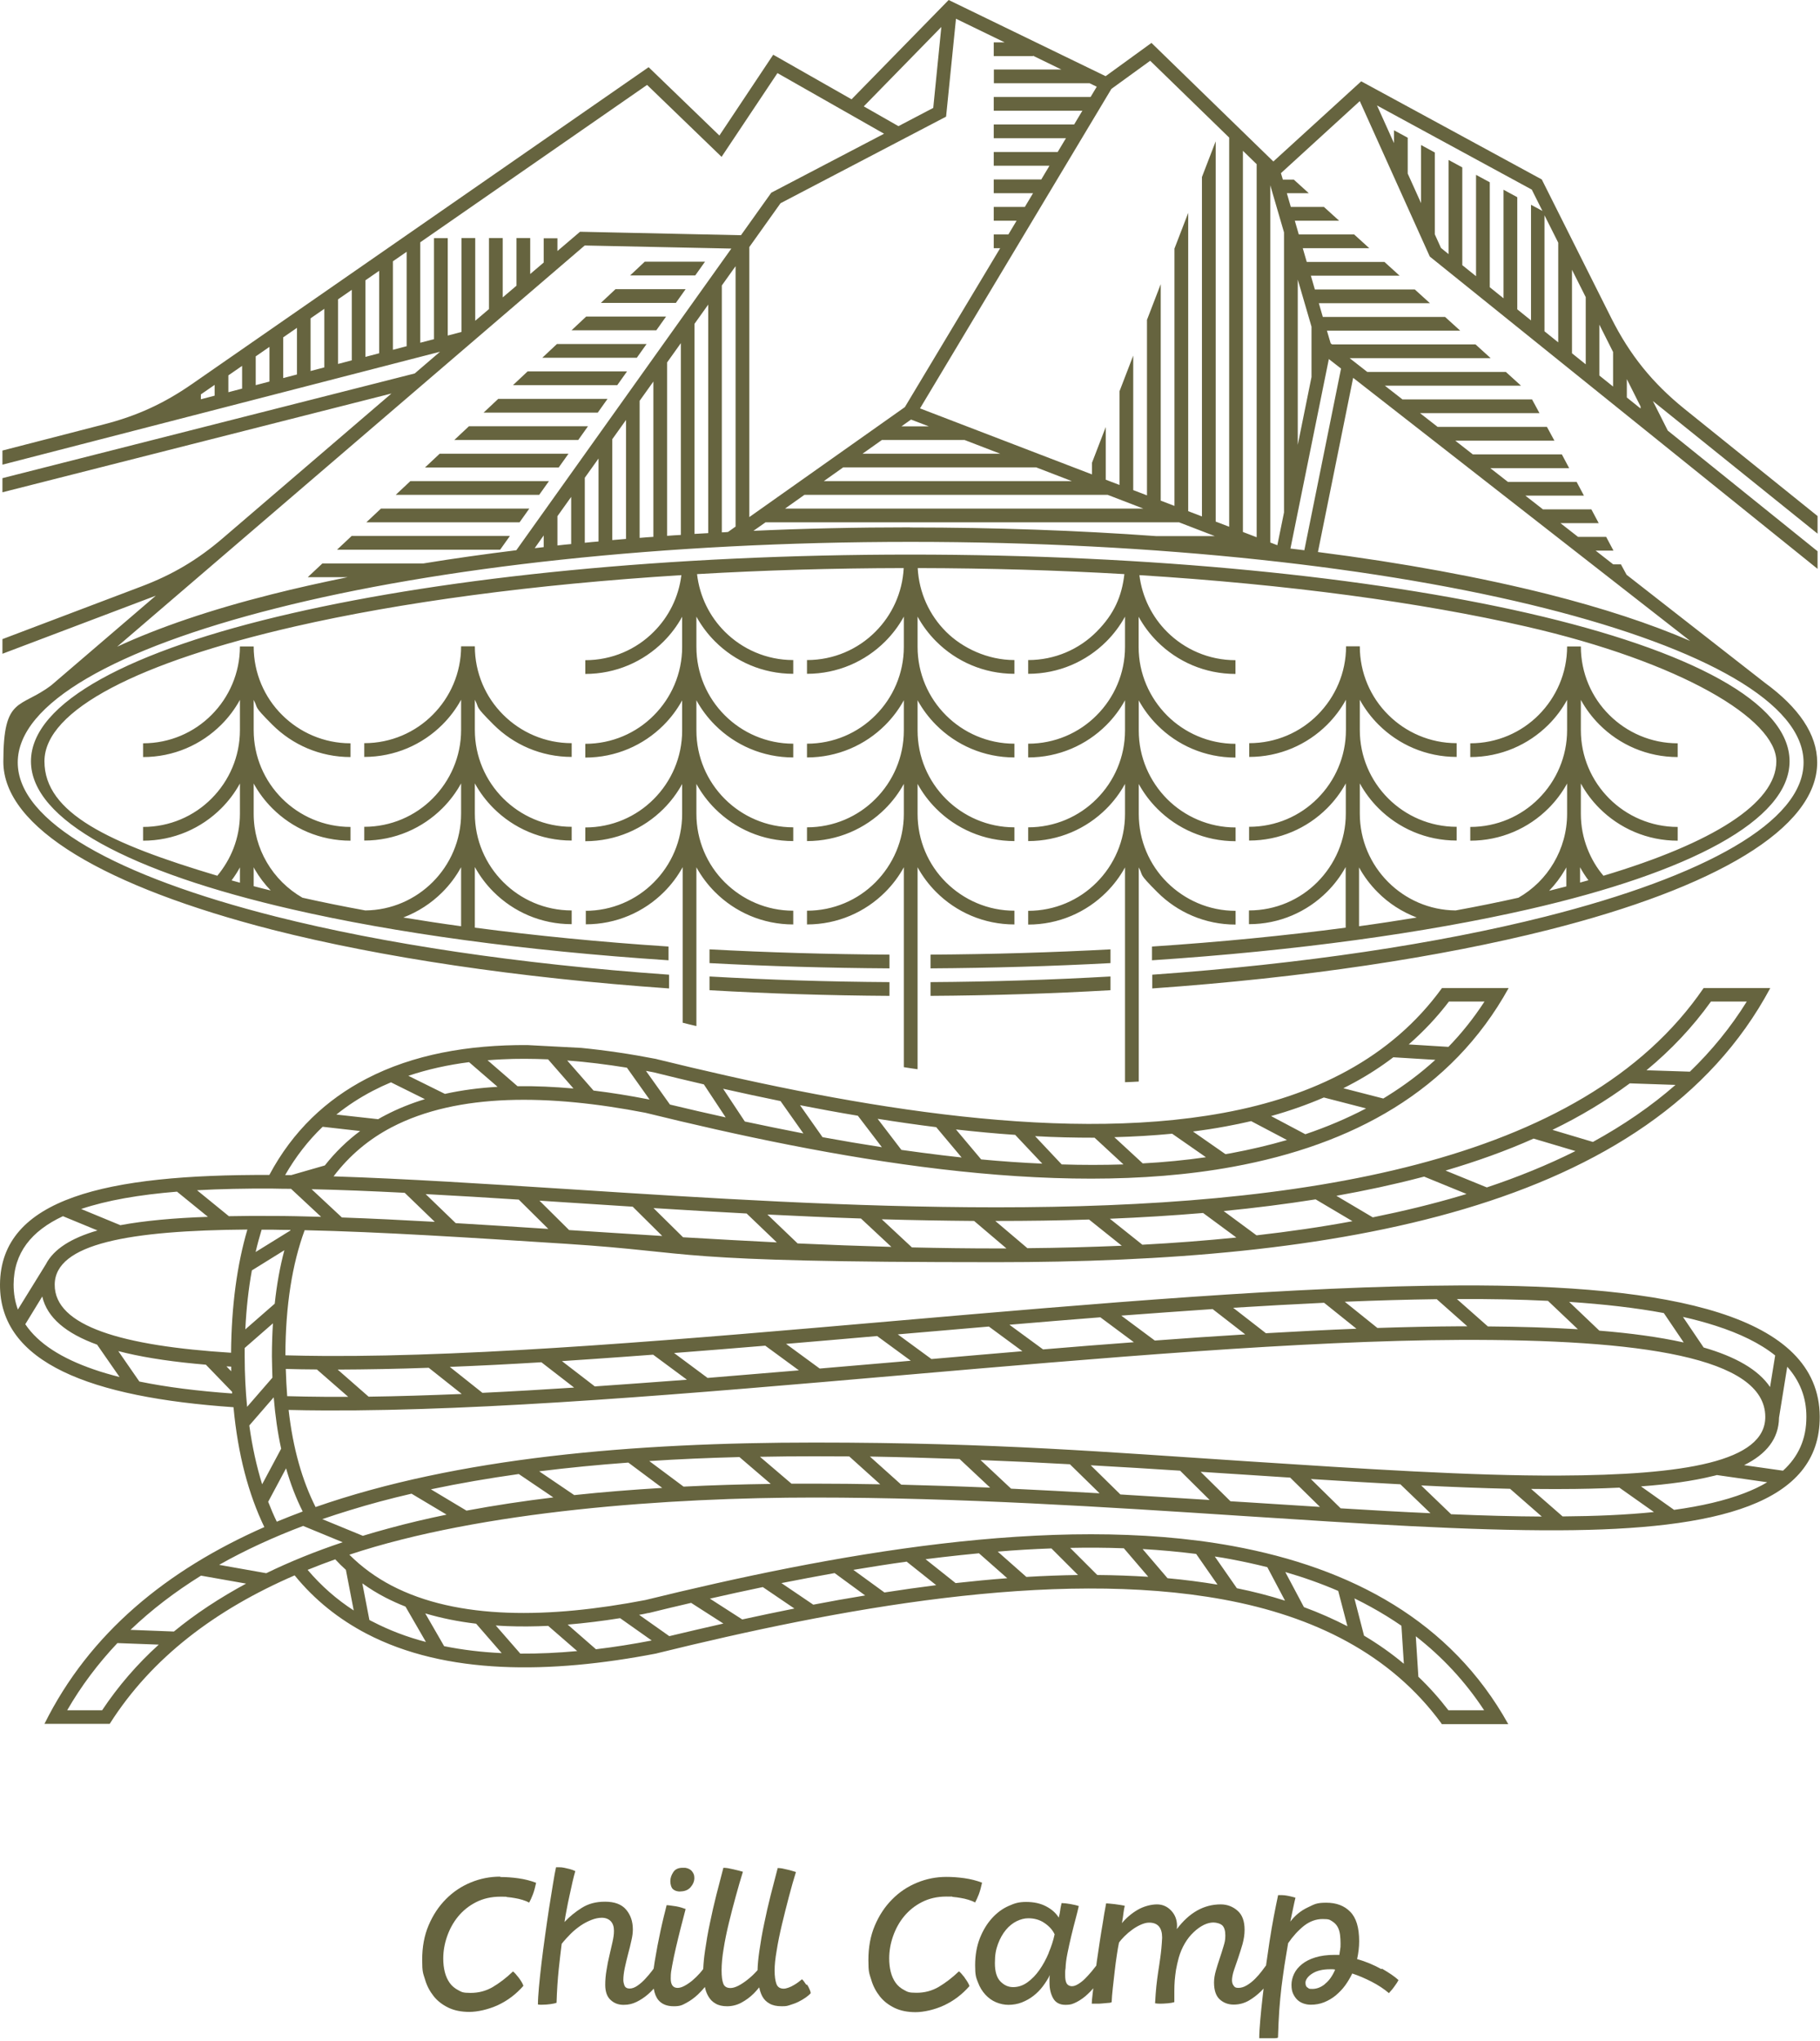 <?xml version="1.0" encoding="UTF-8"?>
<svg id="Warstwa_1" xmlns="http://www.w3.org/2000/svg" xmlns:xodm="http://www.corel.com/coreldraw/odm/2003" version="1.1" viewBox="0 0 1417 1589">
  <!-- Generator: Adobe Illustrator 29.0.0, SVG Export Plug-In . SVG Version: 2.1.0 Build 186)  -->
  <defs>
    <style>
      .st0 {
        fill: #66643f;
      }
    </style>
  </defs>
  <g id="Layer_x5F_1">
    <path class="st0" d="M708.5,410.6c66.4,0,130.6,2.3,191.5,6.7h45.8l-27.8-10.7h-322l-9.4,6.6c39.6-1.8,80.3-2.7,121.9-2.7ZM890.2,395.9l-27.8-10.7h-236.1l-15.1,10.7h279ZM834.5,374.5l-27.8-10.7h-150.2l-15.1,10.7h193.2ZM778.8,353.2l-27.8-10.7h-64.4l-15.1,10.7h107.3ZM723.2,331.9l-13.9-5.3-7.5,5.3h21.5ZM1007.2,139.7l11.8,10.7h-17.1l3.1,10.7h25.8l11.8,10.7h-34.5l3.1,10.7h43.1l11.8,10.7h-51.8l3.1,10.7h60.5l11.8,10.7h-69.1l3.1,10.7h77.8l11.8,10.7h-86.5l3.1,10.7h95.2l11.8,10.7h-103.8l2.9,9.8,1.1.9h111.7l11.8,10.7h-109.8l13.7,10.7h107.9l11.8,10.7h-106l13.7,10.7h100.9c1.9,3.6,3.8,7.1,5.8,10.7h-93l13.7,10.7h85.1c1.9,3.6,3.8,7.1,5.8,10.7h-77.2l13.7,10.7h69.3l5.7,10.7h-61.4l13.7,10.7h53.5l5.7,10.7h-45.6l13.7,10.7h37.7l5.7,10.7h-29.8l13.7,10.7h21.9l5.7,10.7h-13.9l13.7,10.7h6l4.4,8.1,107.7,84.1h0c26.4,19.3,40.7,40.1,40.7,62,0,51.6-80,97.7-209.2,130.3-84.4,21.3-190.2,37.3-308.5,45.6v-10.7c117.4-8.3,222.3-24.1,306-45.2,124.3-31.4,201.1-73.9,201.1-120s-76.9-88.6-201.1-120c-126.4-31.9-301.1-51.7-494.1-51.7s-367.7,19.7-494.1,51.7c-124.3,31.4-201.1,73.9-201.1,120s76.9,88.6,201.1,120c83.7,21.1,188.6,36.9,306,45.2v10.7c-118.3-8.3-224.1-24.2-308.5-45.6C82.6,690.5,2.6,644.5,2.6,592.9s13.2-41,37.5-59.6l81.2-69.6L1.9,508.9v-11.4l108.2-41c24.3-9.2,43.7-20.7,63.4-37.6l131.3-112.6L1.9,383.2v-11l321-81.5,19.7-16.9c-113.8,29.4-227.1,58.6-340.7,87.9v-11l79.1-20.4c25.7-6.6,46.6-16.2,68.4-31.3L505,52.3l55.1,53.2,41.9-62.9,61,34.7L738.6,0l122.2,59.3,35.7-25.9c31.6,30.8,63.3,61.6,94.9,92.3l68.4-62.4c46.9,25.5,93.8,50.9,140.6,76.4l54.2,108.1c14.4,28.6,32,50.4,56.9,70.5l103.6,83.4v13.7l-128.2-103.2,11.6,23,116.6,93.9v13.7l-301.9-243.1-54.5-121-61.4,56.1,1.5,5h8.4,0ZM804.2,43.7h-30.5v-10.7h8.5l-37.9-18.4-7.7,76.2-128.9,67.4-24.3,34.1v210.2l121.1-85.6,74.2-123.7h-5v-10.7h11.4l6.4-10.7h-17.8v-10.7h24.2l6.4-10.7h-30.6v-10.7h37l6.4-10.7h-43.4v-10.7h49.8l6.4-10.7h-56.2v-10.7h62.6l6.4-10.7h-69v-10.7h75.4l4.8-8-5.6-2.7h-74.5v-10.7h52.5l-22-10.7h0ZM541.4,214.4h-50.8l11.4-10.7h46.9l-7.6,10.7h0ZM526.2,235.8h-58.4l11.4-10.7h54.6l-7.6,10.7ZM511,257.1h-66l11.4-10.7h62.2l-7.6,10.7h0ZM495.8,278.5h-73.6l11.4-10.7h69.8l-7.6,10.7ZM480.6,299.8h-81.2l11.4-10.7h77.4l-7.6,10.7h0ZM465.4,321.2h-88.9l11.4-10.7h85.1l-7.6,10.7h0ZM450.2,342.5h-96.5l11.4-10.7h92.7l-7.6,10.7ZM435,363.9h-104.1l11.4-10.7h100.3l-7.6,10.7h0ZM419.8,385.2h-111.7l11.4-10.7h107.9l-7.6,10.7ZM404.6,406.6h-119.4l11.4-10.7h115.5l-7.6,10.7ZM389.4,427.9h-127l11.4-10.7h123.2l-7.6,10.7h0ZM270.7,449.3h-31.1l11.4-10.7h78.6c23.2-3.8,47.4-7.2,72.4-10.3l167.4-234.8-114.1-2.4-.3.2h0c-121.4,104.1-242.6,208.1-363.8,312.1,32.6-15.1,73.2-28.9,120.5-40.8,18.6-4.7,38.3-9.1,58.9-13.3ZM1106.4,158.7v-45.8l10.7,5.8v63.7l4.8,10.6,5.9,4.8v-73.3l10.7,5.8v76.1l10.7,8.6v-78.9l10.7,5.8v81.7l10.7,8.6v-84.5l10.7,5.8v87.3l10.7,8.6v-90l8.9,4.8-8.3-16.6-120.5-65.5,13.2,29.3v-10l10.7,5.8v27.9l10.7,23.7h0ZM1202.5,167.6v90.3l10.7,8.6v-77.6l-10.7-21.3h0ZM1223.9,210.1v64.9l10.7,8.6v-52.3l-10.7-21.3ZM1245.2,252.7v39.6l10.7,8.6v-26.9l-10.7-21.3ZM1266.6,295.2v14.2l10.7,8.6v-1.6l-10.7-21.3ZM1021.1,293.5v-39.2l-10.7-36.7v128.7l10.7-52.8h0ZM999.7,399v-218.1l-10.7-36.7v278.1l5.5,2.1,5.2-25.5h0ZM978.4,418.3V127.8l-10.7-10.4v296.7l10.7,4.1ZM957,410.1V107.1l-61.5-59.8-30.2,21.9-149,248.7,133.9,51.4v-9.1l10.7-27.8v41l10.7,4.1v-72.9l10.7-27.8v104.7l10.7,4.1v-136.6l10.7-27.8v168.5l10.7,4.1v-200.3l10.7-27.8v232.2l10.7,4.1V137.8l10.7-27.8v296l10.7,4.1h0ZM572.7,410v-202.8l-10.7,15v192.2c1.6,0,3.2-.2,4.8-.3l5.9-4.2h0ZM551.4,415v-177.9l-10.7,15v163.5c3.5-.2,7.1-.4,10.7-.6ZM530.1,416.3v-149.2l-10.7,15v135c3.5-.3,7.1-.5,10.7-.7ZM508.7,417.8v-120.8l-10.7,15v106.7c3.6-.3,7.1-.6,10.7-.8h0ZM487.4,419.5v-92.6l-10.7,15v78.5c3.5-.3,7.1-.6,10.7-.9ZM466,421.4v-64.5l-10.7,15v50.6c3.5-.4,7.1-.7,10.7-1h0ZM444.7,423.5v-36.7l-10.7,15v22.8c3.5-.4,7.1-.8,10.7-1.1h0ZM423.3,425.8v-9l-7,9.9c2.3-.3,4.7-.5,7-.8ZM423.3,204.4v-18.9h10.7v9.9l17.6-15,125.3,2.7,23.6-33.1,87.8-45.9-83-47.2-43.5,65.2-58-56-176.6,122.5v78.2l10.7-2.8v-78.6h10.7v75.8l10.7-2.8v-73.1h10.7v64.4l10.7-9.1v-55.3h10.7v46.2l10.7-9.1v-37.1h10.7v28l10.7-9.1h0ZM316.6,269.6v-73.6l-10.7,7.4v68.9l10.7-2.8ZM295.2,275.1v-64.3l-10.7,7.4v59.6l10.7-2.8ZM273.9,280.6v-55l-10.7,7.4v50.3l10.7-2.8ZM252.5,286.1v-45.7l-10.7,7.4v41l10.7-2.8ZM231.2,291.6v-36.4l-10.7,7.4v31.7l10.7-2.8ZM209.8,297.1v-27.1l-10.7,7.4v22.4l10.7-2.8h0ZM188.5,302.6v-17.8l-10.7,7.4v13.1l10.7-2.8ZM167.1,308.1v-8.5l-10.7,7.4v3.8l10.7-2.8h0ZM1053.5,294.2l-27.4,135.5c66.4,8.5,126.8,19.7,179,32.8,42.7,10.8,79.9,23,110.8,36.4l-262.4-204.8h0ZM1015.5,428.4l28.6-141.5-9.5-7.4-29.9,147.5c3.6.4,7.1.9,10.7,1.3h0ZM455.7,709c20.8,0,39.7-8.4,53.3-22.1,13.6-13.6,22.1-32.5,22.1-53.3v-23.3c-3.9,7.1-8.8,13.6-14.5,19.3-15.6,15.6-37.1,25.2-60.9,25.2v-10.7c20.8,0,39.7-8.4,53.3-22.1,13.6-13.6,22.1-32.5,22.1-53.3h0v-23.5c-3.9,7.1-8.8,13.6-14.5,19.3-15.6,15.6-37.1,25.2-60.9,25.2v-10.7c20.8,0,39.7-8.4,53.3-22.1,13.6-13.6,22.1-32.5,22.1-53.3h0v-23.5c-3.9,7.1-8.8,13.6-14.5,19.3-15.6,15.6-37.1,25.2-60.9,25.2v-10.7c20.8,0,39.7-8.4,53.3-22.1,11.6-11.6,19.4-26.9,21.5-44.1-115.6,7.2-218.9,21.2-301.1,40-120.4,27.6-194.8,64.7-194.8,104.9s50.1,63.9,134.6,89.1c5.2-6.3,9.5-13.4,12.5-21.1,3.3-8.4,5.1-17.6,5.1-27.2h0v-23.5c-3.9,7.1-8.8,13.6-14.5,19.3-15.6,15.6-37.1,25.2-60.9,25.2v-10.7c20.8,0,39.7-8.4,53.3-22.1,13.6-13.6,22.1-32.5,22.1-53.3h0v-23.5c-3.9,7.1-8.8,13.6-14.5,19.3-15.6,15.6-37.1,25.2-60.9,25.2v-10.7c20.8,0,39.7-8.4,53.3-22.1,13.6-13.6,22.1-32.5,22.1-53.3h10.7c0,20.8,8.4,39.7,22.1,53.3,13.6,13.6,32.5,22.1,53.3,22.1v10.7c-23.8,0-45.3-9.6-60.9-25.2s-10.6-12.2-14.5-19.3v23.5c0,20.8,8.4,39.6,22.1,53.3,13.6,13.6,32.5,22.1,53.3,22.1v10.7c-23.8,0-45.3-9.6-60.9-25.2-5.7-5.7-10.6-12.2-14.5-19.3v23.5c0,13.8,3.7,26.7,10.2,37.8,6.7,11.5,16.3,21,27.8,27.6,15.6,3.5,31.9,6.8,48.9,9.9,20.5-.2,39-8.6,52.5-22.1,13.6-13.6,22.1-32.5,22.1-53.3h0v-23.5c-3.9,7.1-8.8,13.6-14.5,19.3-15.6,15.6-37.1,25.2-60.9,25.2v-10.7c20.8,0,39.7-8.4,53.3-22.1s22.1-32.5,22.1-53.3h0v-23.5c-3.9,7.1-8.8,13.6-14.5,19.3-15.6,15.6-37.1,25.2-60.9,25.2v-10.7c20.8,0,39.7-8.4,53.3-22.1,13.6-13.6,22.1-32.5,22.1-53.3h10.7c0,20.8,8.4,39.7,22.1,53.3,13.6,13.6,32.5,22.1,53.3,22.1v10.7c-23.8,0-45.3-9.6-60.9-25.2s-10.6-12.2-14.5-19.3v23.5c0,20.8,8.4,39.6,22.1,53.3,13.6,13.6,32.5,22.1,53.3,22.1v10.7c-23.8,0-45.3-9.6-60.9-25.2-5.7-5.7-10.6-12.2-14.5-19.3v23.5c0,20.8,8.4,39.6,22.1,53.3s32.5,22.1,53.3,22.1v10.7c-23.8,0-45.3-9.6-60.9-25.2-5.7-5.7-10.6-12.2-14.5-19.3v47.2c47,6.2,97.5,11.2,150.8,14.7v10.7c-112.4-7.4-212.9-21.2-293.3-39.7-125.5-28.8-203.1-69.4-203.1-115.2s77.6-86.5,203.1-115.2c123.3-28.3,293.5-45.7,481.5-45.7s358.2,17.5,481.5,45.7c125.5,28.8,203.1,69.4,203.1,115.2s-77.6,86.5-203.1,115.2c-80.5,18.4-181,32.3-293.3,39.7v-10.7c53.3-3.5,103.8-8.5,150.8-14.7v-47.2c-3.9,7.1-8.8,13.6-14.5,19.3-15.6,15.6-37.1,25.2-60.8,25.2v-10.7c20.8,0,39.7-8.4,53.3-22.1s22.1-32.5,22.1-53.3h0v-23.5c-3.9,7.1-8.8,13.6-14.5,19.3-15.6,15.6-37.1,25.2-60.8,25.2v-10.7c20.8,0,39.7-8.4,53.3-22.1,13.6-13.6,22.1-32.5,22.1-53.3h0v-23.5c-3.9,7.1-8.8,13.6-14.5,19.3-15.6,15.6-37.1,25.2-60.8,25.2v-10.7c20.8,0,39.7-8.4,53.3-22.1s22.1-32.5,22.1-53.3h10.7c0,20.8,8.4,39.7,22.1,53.3,13.6,13.6,32.5,22.1,53.3,22.1v10.7c-23.8,0-45.3-9.6-60.9-25.2-5.7-5.7-10.6-12.2-14.5-19.3v23.5c0,20.8,8.4,39.6,22.1,53.3,13.6,13.6,32.5,22.1,53.3,22.1v10.7c-23.8,0-45.3-9.6-60.9-25.2-5.7-5.7-10.6-12.2-14.5-19.3v23.5c0,20.8,8.4,39.6,22.1,53.3,13.5,13.5,32,21.9,52.5,22.1,17-3.1,33.3-6.4,48.9-9.9,11.4-6.5,20.9-15.9,27.5-27.2,6.6-11.2,10.4-24.3,10.4-38.2h0v-23.5c-3.9,7.1-8.8,13.6-14.5,19.3-15.6,15.6-37.1,25.2-60.9,25.2v-10.7c20.8,0,39.7-8.4,53.3-22.1,13.6-13.6,22.1-32.5,22.1-53.3h0v-23.5c-3.9,7.1-8.8,13.6-14.5,19.3-15.6,15.6-37.1,25.2-60.9,25.2v-10.7c20.8,0,39.7-8.4,53.3-22.1s22.1-32.5,22.1-53.3h10.7c0,20.8,8.4,39.7,22.1,53.3,13.6,13.6,32.5,22.1,53.3,22.1v10.7c-23.8,0-45.3-9.6-60.9-25.2-5.7-5.7-10.6-12.2-14.5-19.3v23.5c0,20.8,8.4,39.6,22.1,53.3,13.6,13.6,32.5,22.1,53.3,22.1v10.7c-23.8,0-45.3-9.6-60.9-25.2-5.7-5.7-10.6-12.2-14.5-19.3v23.5c0,9.6,1.8,18.8,5.1,27.2,3,7.7,7.2,14.9,12.5,21.1,84.5-25.3,134.6-56.2,134.6-89.1s-74.4-77.3-194.8-104.9c-82.2-18.8-185.5-32.8-301.1-40,2.1,17.1,9.9,32.5,21.5,44.1,13.6,13.6,32.5,22.1,53.3,22.1v10.7c-23.8,0-45.3-9.6-60.9-25.2-5.7-5.7-10.6-12.2-14.5-19.3v23.5c0,20.8,8.5,39.6,22.1,53.3,13.6,13.6,32.5,22.1,53.3,22.1v10.7c-23.8,0-45.3-9.6-60.8-25.2-5.7-5.7-10.6-12.2-14.5-19.3v23.5c0,20.8,8.5,39.6,22.1,53.3,13.6,13.6,32.5,22.1,53.3,22.1v10.7c-23.8,0-45.3-9.6-60.9-25.2-5.7-5.7-10.6-12.2-14.5-19.3v23.3h0c0,20.8,8.4,39.7,22.1,53.3s32.5,22.1,53.3,22.1v10.7c-23.8,0-45.3-9.6-60.9-25.2s-10.6-12.2-14.5-19.3v166.7c-3.5.2-7.1.4-10.7.5v-167.2c-3.9,7.1-8.8,13.6-14.5,19.3-15.6,15.6-37.1,25.2-60.9,25.2v-10.7c20.8,0,39.7-8.4,53.3-22.1,13.6-13.6,22.1-32.5,22.1-53.3v-23.4c-3.9,7.1-8.8,13.6-14.5,19.3-15.6,15.6-37.1,25.2-60.9,25.2v-10.7c20.8,0,39.7-8.4,53.3-22.1,13.6-13.6,22.1-32.5,22.1-53.3h0v-23.5c-3.9,7.1-8.8,13.6-14.5,19.3-15.6,15.6-37.1,25.2-60.9,25.2v-10.7c20.8,0,39.7-8.4,53.3-22.1,13.6-13.6,22.1-32.5,22.1-53.3h0v-23.5c-3.9,7.1-8.8,13.6-14.5,19.3-15.6,15.6-37.1,25.2-60.9,25.2v-10.7c20.8,0,39.7-8.4,53.3-22.1s19.6-27.4,21.6-44.8c-51.5-3-105.4-4.6-160.9-4.7,1,19.3,9.2,36.7,22,49.5s32.5,22.1,53.3,22.1v10.7c-23.8,0-45.3-9.6-60.9-25.2-5.7-5.7-10.6-12.2-14.5-19.3v23.5c0,20.8,8.4,39.6,22.1,53.3,13.6,13.6,32.5,22.1,53.3,22.1v10.7c-23.8,0-45.3-9.6-60.9-25.2-5.7-5.7-10.6-12.2-14.5-19.3v23.5c0,20.8,8.4,39.6,22.1,53.3,13.6,13.6,32.5,22.1,53.3,22.1v10.7c-23.8,0-45.3-9.6-60.9-25.2-5.7-5.7-10.6-12.2-14.5-19.3v23.3c0,20.8,8.4,39.7,22.1,53.3s32.5,22.1,53.3,22.1v10.7c-23.8,0-45.3-9.6-60.9-25.2-5.7-5.7-10.6-12.2-14.5-19.3v157.2c-3.6-.5-7.1-1-10.7-1.6v-155.6c-3.9,7.1-8.8,13.6-14.5,19.3-15.6,15.6-37.1,25.2-60.9,25.2v-10.7c20.8,0,39.7-8.4,53.3-22.1s22.1-32.5,22.1-53.3v-23.3c-3.9,7.1-8.8,13.6-14.5,19.3-15.6,15.6-37.1,25.2-60.9,25.2v-10.7c20.8,0,39.7-8.4,53.3-22.1,13.6-13.6,22.1-32.5,22.1-53.3h0v-23.5c-3.9,7.1-8.8,13.6-14.5,19.3-15.6,15.6-37.1,25.2-60.9,25.2v-10.7c20.8,0,39.7-8.4,53.3-22.1,13.6-13.6,22.1-32.5,22.1-53.3h0v-23.5c-3.9,7.1-8.8,13.6-14.5,19.3-15.6,15.6-37.1,25.2-60.9,25.2v-10.7c20.8,0,39.7-8.4,53.3-22.1,12.8-12.8,21-30.2,22-49.5-55.5.1-109.3,1.7-160.9,4.7,2,17.4,9.8,33,21.6,44.8,13.6,13.6,32.5,22.1,53.3,22.1v10.7c-23.8,0-45.3-9.6-60.9-25.2-5.7-5.7-10.6-12.2-14.5-19.3v23.5c0,20.8,8.4,39.6,22.1,53.3,13.6,13.6,32.5,22.1,53.3,22.1v10.7c-23.8,0-45.3-9.6-60.9-25.2-5.7-5.7-10.6-12.2-14.5-19.3v23.5c0,20.8,8.4,39.6,22.1,53.3,13.6,13.6,32.5,22.1,53.3,22.1v10.7c-23.8,0-45.3-9.6-60.9-25.2-5.7-5.7-10.6-12.2-14.5-19.3v23.3c0,20.8,8.4,39.7,22.1,53.3s32.5,22.1,53.3,22.1v10.7c-23.8,0-45.3-9.6-60.9-25.2-5.7-5.7-10.6-12.2-14.5-19.3v123.6c-3.6-.8-7.1-1.7-10.7-2.6v-121.1c-3.9,7.1-8.8,13.6-14.5,19.3-15.6,15.6-37.1,25.2-60.9,25.2v-10.7h0ZM1219.5,675.2c-.4.7-.8,1.4-1.2,2.1-3.4,5.8-7.5,11.2-12.2,16.1,4.5-1.1,9-2.3,13.4-3.4v-14.8h0ZM1236.7,685.2c-2.4-3.2-4.6-6.6-6.5-10.1v11.9c2.2-.6,4.4-1.2,6.5-1.8ZM1103,714.2c-11.5-4.4-21.9-11.1-30.4-19.7-5.7-5.7-10.6-12.2-14.5-19.3v45.8c15.4-2.1,30.4-4.4,45-6.8ZM186.8,675.2c-1.9,3.5-4.1,6.9-6.5,10.1,2.2.6,4.3,1.2,6.5,1.8v-11.9ZM210.9,693.3c-4.8-5-9-10.5-12.5-16.5-.3-.6-.6-1.1-.9-1.7v14.7c4.4,1.2,8.9,2.3,13.4,3.4h0ZM358.9,675.2c-3.9,7.1-8.8,13.6-14.5,19.3-8.6,8.6-18.9,15.3-30.4,19.7,14.6,2.4,29.6,4.7,45,6.8v-45.8ZM672.5,82.8l27,15.4,27.1-14.2,6.3-63-60.4,61.8h0ZM864.6,749.7c-45.1,2.4-92,3.8-140.1,4.1v-10.7c48.1-.3,95-1.7,140.1-4.1v10.7ZM692.5,753.8c-48.1-.3-95-1.7-140.1-4.1v-10.7c45.1,2.4,92,3.8,140.1,4.1v10.7ZM864.6,770.8c-45.2,2.6-92.1,4.1-140.1,4.4v-10.7c48.1-.3,94.9-1.8,140.1-4.4v10.7ZM692.5,775.2c-48-.3-94.9-1.8-140.1-4.4v-10.7c45.2,2.6,92,4.1,140.1,4.4v10.7ZM1117.5,825l-32.7-2c-9.6,7.3-19.8,13.9-30.5,19.7-2.8,1.5-5.6,3-8.4,4.4l31.1,8c1-.6,1.9-1.2,2.9-1.8,13.4-8.3,26.1-17.8,37.7-28.4h0ZM1096.9,813l30.8,1.9c10.3-10.6,19.7-22.4,28.1-35.3h-27.7c-9.4,12.4-19.9,23.4-31.2,33.3h0ZM1304.5,844.5l-35.6-1.2c-18.4,13.6-38.5,25.7-60.2,36.2l31.5,9.4c23.5-12.9,45.1-27.6,64.3-44.4h0ZM1281.9,833.1l33.8,1.1c16.9-16.3,31.8-34.5,44.3-54.6h-27.9c-14.3,20-31.1,37.7-50.2,53.5h0ZM123.6,1280.2l-32.2-1.2c-14.9,15.8-28.1,33.2-39.1,52.3h27.2c12.6-18.9,27.3-35.9,44.1-51.1ZM101.6,1268.7l33.8,1.3c17-14,35.9-26.3,56.2-37.3l-35.1-6.2c-20.1,12.5-38.5,26.5-54.9,42.2ZM170.6,1218.1l36.7,6.5c18.7-9.1,38.6-17.1,59.5-24.1l-30.8-12.7c-23.2,8.8-45.1,18.8-65.4,30.3h0ZM250.9,1182.5l31.6,13c6.6-2,13.4-4,20.2-5.8,14.6-4,29.6-7.5,45-10.7l-27.3-16.3c-16.5,3.8-32.6,8.1-48.1,12.9-7.2,2.2-14.3,4.5-21.3,6.9h0ZM335.5,1159.3l27.7,16.6c21.9-4.1,44.5-7.5,67.6-10.3l-26.9-18.2c-23.4,3.3-46.2,7.2-68.4,11.9h0ZM419.8,1145.3l27.3,18.5c22.4-2.4,45.3-4.2,68.5-5.6l-26.4-19.7c-23.5,1.7-46.7,4-69.4,6.8h0ZM505.5,1137.3l26.7,19.9c22.4-1.1,45-1.8,67.9-2.1l-24.4-20.9c-23.6.6-47.1,1.6-70.2,3.1h0ZM591.6,1133.9l24.6,21c5.9,0,11.9,0,17.9,0,17,0,34.1.2,51.2.5l-24.1-21.7c-9,0-18.1-.1-27.1-.1-14.2,0-28.4.1-42.5.4ZM677.4,1133.9l24.3,21.8c23.1.6,46.2,1.3,69.2,2.3l-23.8-22.3c-23.2-.8-46.4-1.5-69.6-1.9h0ZM763.3,1136.4l23.9,22.4c23.1,1.1,46.2,2.3,68.9,3.6l-23.1-22.6c-23.1-1.3-46.4-2.4-69.8-3.3h0ZM849.2,1140.6l23.1,22.7c23.5,1.4,46.7,2.9,69.5,4.3l-23-22.8c-22.9-1.5-46.1-2.9-69.6-4.2ZM934.9,1145.8l23.1,22.8,9.7.6h.2c20.3,1.3,40.2,2.6,59.8,3.8l-23.2-22.8c-11.6-.8-23.4-1.5-35.3-2.3h0c-11.3-.7-22.7-1.5-34.1-2.2h0ZM1020.6,1151.3l23.2,22.8c24.1,1.5,47.4,2.8,69.9,3.8l-23.4-22.5c-22.6-1.2-45.9-2.6-69.7-4.1h0ZM1106.5,1156.3l23.3,22.4c24.7,1,48.4,1.7,70.6,1.8l-24.7-21.6c-21.9-.5-45-1.4-69.2-2.6ZM1192.2,1159.1l24.4,21.3c25.8-.2,49.6-1.2,71.1-3.4l-26.9-19c-14.6.7-30.2,1.1-46.9,1.1-7.1,0-14.3,0-21.7-.1ZM1277.7,1157.1l25.7,18.2c21-2.9,39.4-7.1,54.7-13,6.5-2.5,12.5-5.3,17.8-8.5l-39.2-5.6c-1.1.3-2.1.6-3.2.8-15.3,3.8-34,6.4-55.6,8ZM1357.9,1140.5l30.3,4.3c11.9-10.8,18.3-24.6,18.2-42.1,0-15.1-5.2-27.9-14.9-38.8l-6.4,39.6h0c-.2,16.4-9.8,28.4-27.2,37h0ZM1378.1,1079.8l4-24.7c-11.7-9.4-27.5-17.1-46.6-23.2-7.8-2.5-16.2-4.8-25.2-6.8l16.1,23.8c24.9,7.2,42.7,17.3,51.8,30.9ZM1310.9,1045l-15.5-22.9c-22-4.1-46.7-6.9-73.7-8.7l23.5,22.4c24.7,2,46.6,5,65.2,9.1h.4c0,0,0,0,0,0ZM1228.5,1034.7l-23.3-22.1c-21.7-1.1-44.7-1.5-68.8-1.4h-2.1s24.1,21.3,24.1,21.3c25,.2,48.4.9,70.1,2.2ZM1142.4,1032.4l-23.8-21.1c-23,.3-46.9,1-71.6,2l25.4,20.4c22.2-.7,43.7-1.2,64.2-1.3h5.8ZM1056.1,1034.3l-25.2-20.2c-23,1.1-46.7,2.4-70.8,3.9l25.5,19.8c24.1-1.4,47.7-2.6,70.5-3.5ZM969.5,1038.7l-25.4-19.7c-23.4,1.6-47.1,3.3-71.1,5.1l26.1,19.4c23.9-1.8,47.4-3.4,70.5-4.8ZM882.8,1044.8l-26.1-19.4c-23.4,1.8-47,3.8-70.8,5.8l26.2,19.2c23.8-2,47.4-3.9,70.7-5.6ZM796,1051.8l-26.1-19.2c-23.6,2-47.2,4.1-70.9,6.1l26.2,19.2c23.7-2.1,47.3-4.1,70.8-6.1h0ZM709.1,1059.2l-26.2-19.2c-23.7,2.1-47.4,4.1-70.9,6.1l26.2,19.2c20.6-1.8,41.2-3.5,61.9-5.3h0l9.1-.8ZM622,1066.7l-26.2-19.2c-23.8,2-47.6,3.9-71,5.7l26.1,19.4c23.5-1.9,47.2-3.9,71.1-5.9ZM534.7,1073.9l-26.2-19.4c-15.8,1.2-31.6,2.3-47.2,3.4-8,.5-15.9,1.1-23.8,1.6l25.6,19.7c23.5-1.6,47.4-3.4,71.6-5.2h0ZM447.1,1080.2l-25.6-19.8c-24.4,1.5-48.2,2.7-71.3,3.6l25.4,20.2c23.2-1.1,47.1-2.5,71.5-4.1h0ZM359.4,1085l-25.6-20.3c-24.6.9-48.3,1.3-70.9,1.4l24.1,21.1c23.1-.3,47.3-1.1,72.3-2.1ZM271.1,1087.3l-24.4-21.3c-8.2,0-16.3-.2-24.2-.4.2,7.3.6,14.4,1.1,21.2,9.5.3,19.3.4,29.3.5,6,0,12,0,18.2,0h0ZM176.3,1063.6l3.7,3.8c0-1.2,0-2.4,0-3.6l-3.6-.2h0ZM180.7,1083.4l-20.4-21.1c-23.8-2-44.7-5-62.2-9.1-2-.5-4-1-6-1.5l16.4,23.7c21.3,4.4,45.6,7.4,72.2,9.3v-1.3c0,0,0,0,0,0ZM93.1,1071.9l-17.5-25.2c-24-8.7-38.9-20.9-42.7-37.5l-13.2,21.6c10.1,15.1,28.4,26.6,53.4,35.2,6.3,2.2,13,4.1,20,5.9h0ZM13.9,1019.4l21.7-35.1h0c6.2-12.1,20-20.6,40.3-26.5l-26.9-11.1c-24.6,11.5-38.3,28.6-38.4,53.2,0,7,1.1,13.4,3.3,19.4ZM63.2,941.1l30.5,12.6c18.8-3.5,41.8-5.6,68.2-6.5l-24.1-19.6c-29.3,2.4-54.4,6.7-74.6,13.5h0ZM153.4,926.5l24.8,20.2c10.6-.2,21.7-.3,33.3-.2,12.4,0,25.2.3,38.5.7l-23.4-21.8c-5.1,0-10.1-.1-15-.2-20.6-.1-40.1.3-58.2,1.3h0ZM226.5,914.8l26.4-7.6c8.2-10.4,17.4-19.3,27.5-26.8l-29.2-3.3c-11.4,10.9-21.1,23.5-29.2,37.6h4.6ZM242.6,925.7l23.6,22c23,.8,47.1,2,72.3,3.4l-23.4-22.6c-25.3-1.3-49.5-2.3-72.5-2.8h0ZM331.3,929.4l23.5,22.7c23.3,1.4,47.4,2.9,72.1,4.5l-23-22.8c-25.1-1.6-49.4-3.1-72.6-4.3ZM420.1,934.7l23,22.8c23.7,1.5,47.9,3.1,72.5,4.6l-23-22.8c-16.7-1.1-33.3-2.1-49.6-3.2h-.1l-22.8-1.5h0ZM508.8,940.4l23,22.7c24.1,1.4,48.4,2.8,73,4l-23.5-22.5c-24.4-1.3-48.6-2.7-72.4-4.2h0ZM597.5,945.4l23.5,22.5c24.2,1.1,48.6,2,73,2.7l-23.7-22.1c-24.3-.8-48.6-1.9-72.7-3.1h0ZM686.4,949l23.6,22c22,.5,44.1.8,66,.8s5.1,0,7.6,0l-25.2-21.4c-24-.2-48.1-.6-72.1-1.3h0ZM774.9,950.4l25,21.2c24.7-.2,49.2-.9,73.5-1.9l-25.5-20.4c-23.8.8-47.7,1.1-71.8,1.1h-1ZM864.1,948.7l25.3,20.2c24.8-1.3,49.2-3.2,73.2-5.6l-25.9-19.1c-23.8,2-48.1,3.5-72.7,4.5ZM952.7,942.7l25.6,18.9c25.5-2.9,50.5-6.5,74.7-11l-28.7-17c-23.3,3.7-47.2,6.7-71.6,9.1h0ZM1040.6,930.9l28.2,16.7c23.6-4.8,46.5-10.3,68.4-16.8,1.5-.5,3.1-.9,4.6-1.4l-33-13.5c-.9.2-1.9.5-2.8.7-21,5.5-42.9,10.2-65.4,14.2h0ZM1125.5,911.2l32.1,13.1c24.3-8.1,47.4-17.5,69-28.3l-32.6-9.7c-21.5,9.6-44.5,17.8-68.6,24.9h0ZM1102.3,1273.7l2,31.5c8.3,7.9,16.1,16.6,23.4,26.1h27.8c-14.9-22.7-32.8-41.7-53.2-57.6h0ZM1093,1295.1l-1.9-29.6c-3.8-2.6-7.6-5.1-11.5-7.5-8.1-5-16.5-9.6-25.1-13.8l7.5,29c10.9,6.5,21.2,13.7,31,21.9ZM1049.1,1266l-7.2-27.6c-13.2-5.7-27-10.6-41.2-14.7l14.5,27.3c11.7,4.3,23,9.3,33.9,14.9ZM1000.5,1246l-13.8-26.1c-9.3-2.3-18.8-4.4-28.4-6.2-4.2-.8-8.3-1.5-12.5-2.1l17.2,24.7c12.8,2.6,25.3,5.8,37.6,9.7h0ZM948,1233.6l-16.7-24c-13.6-1.7-27.5-3-41.7-3.8l19.4,22.7c13.3,1.2,26.3,2.9,39,5ZM894,1227.4l-19-22.2c-13.8-.5-27.7-.6-41.8-.3l21.1,21.1c13.4.1,26.7.6,39.7,1.4h0ZM839.3,1226l-20.7-20.7c-13.8.5-27.8,1.3-41.8,2.5l22.3,19.7c13.5-.8,26.9-1.3,40.1-1.5h0ZM784.2,1228.5l-22-19.4c-9.5.9-18.9,1.9-28.4,3-4.4.5-8.8,1.1-13.2,1.6l23.4,18.6c13.5-1.5,26.9-2.8,40.3-3.8h0ZM729,1234l-23.1-18.4c-13.9,1.9-27.7,4.1-41.5,6.4l24.2,17.6c13.5-2.1,27-4,40.4-5.7ZM673.7,1242l-23.9-17.5c-13.9,2.5-27.7,5.1-41.4,7.8l24.8,16.8c13.4-2.6,27-5,40.5-7.2h0ZM618.5,1252.1l-24.6-16.7c-13.9,2.9-27.7,5.9-41.2,9l25.2,16.2c13.4-2.9,26.9-5.8,40.6-8.5h0ZM563.2,1263.8l-25.1-16.1c-11.2,2.6-22.2,5.2-33,7.9h-.5c-2.3.6-4.7,1-7,1.4l23.5,16.6c13.8-3.3,27.9-6.6,42.1-9.8h0ZM507.3,1276.9l-24.5-17.3c-13.8,2.2-27.4,3.9-40.8,5l22,19.2c14.3-1.7,28.8-4,43.3-6.8h0ZM449.5,1285.3l-22.7-19.7c-10.8.5-21.5.6-31.9.2-3-.1-6-.3-8.9-.5l19.1,21.9c14.5.1,29.4-.6,44.5-2h0ZM390.6,1286.8l-19.9-22.9c-13.8-1.6-27.1-4.3-39.6-8l14.7,25.5c14.4,2.9,29.4,4.7,44.8,5.4ZM331.6,1278.1l-15.9-27.5c-5.4-2.1-10.6-4.5-15.7-7.1-6.2-3.2-12.2-6.9-17.9-11l5.5,28.5c.8.5,1.7.9,2.5,1.3,12.9,6.7,26.8,12,41.4,15.8h0ZM275.4,1253.6l-6.1-31.6c-2.9-2.6-5.6-5.3-8.3-8.2-7.3,2.6-14.4,5.3-21.5,8.2,10.6,12.5,22.6,23,35.9,31.6h0ZM222.7,1143l-13.9,26c2.1,5.4,4.3,10.6,6.7,15.5,6.6-2.7,13.3-5.4,20.1-7.9v-.2c-5.1-10.1-9.4-21.3-12.9-33.5ZM204.1,1155.4l14.8-27.7c-2.7-12.3-4.6-25.6-5.8-40l-19,21.9c2.3,16.6,5.7,31.9,10,45.8h0ZM192.3,1095.2l19.8-22.8c-.2-5.4-.3-11-.4-16.7,0-8.9.3-17.4.8-25.6l-22,19.2c0,2.1,0,4.2,0,6.4,0,13.9.7,27.1,1.9,39.5h0ZM191,1034.8l22.9-20c1.6-15.1,4.1-28.9,7.5-41.6l-25.3,15.7c-2.6,14.2-4.3,29.5-5.1,45.9ZM199,974.6l27-16.7.2-.5c-5,0-9.9-.1-14.7-.2-2.6,0-5.2,0-7.8,0-1.7,5.6-3.3,11.4-4.7,17.5h0ZM262,867.6l32.4,3.6c1.9-1.1,3.8-2.2,5.8-3.2,9.6-5,19.8-9.1,30.6-12.4l-26.4-13.1c-4.8,2-9.5,4.2-14.1,6.6-10.2,5.3-19.7,11.5-28.3,18.4h0ZM317.9,837.4l28.5,14.1c13.1-2.9,26.8-4.7,41-5.5l-22.2-19.2c-16.5,2.1-32.3,5.6-47.2,10.6ZM379.6,825.3l23.3,20.2c14.1-.2,28.7.5,43.6,1.8l-19.8-22.7c-12.2-.5-24.2-.6-36,0-3.7.2-7.4.4-11,.7ZM441.6,825.5l20.5,23.4c14,1.7,28.2,4,42.5,6.8h.5c0,.1.7.3.7.3l-17.7-24.9c-15.7-2.5-31.2-4.5-46.5-5.6ZM503,833.7l18.6,26.1c14.2,3.4,28.7,6.8,43.4,10l-17-25.7c-13-3-25.8-6.1-38.3-9.2l-.8-.2c-1.9-.4-3.9-.7-5.8-1.1h0ZM563,847.5l16.9,25.5c15,3.2,30.2,6.3,45.6,9.3l-17.8-25.2c-15.1-3.1-30-6.3-44.7-9.6ZM622.8,860.2l17.6,25c15.3,2.8,30.7,5.4,46.2,7.8l-18.7-24.5c-15.1-2.5-30.2-5.3-45.1-8.2h0ZM683.3,870.9l18.5,24.2c10.7,1.5,21.3,2.9,32,4.2,5,.6,9.9,1.1,14.9,1.7l-19.8-23.6c-15.2-1.9-30.4-4.1-45.6-6.5h0ZM744.3,879.2l19.6,23.3c15.9,1.5,31.8,2.6,47.6,3.3l-21.1-22.4c-15.2-1-30.6-2.5-46-4.2ZM805.8,884.3l20.8,22.1c16.2.5,32.3.5,48.1,0l-22.5-20.8c-15.3,0-30.7-.3-46.3-1.2ZM867.6,885.2l22.1,20.4c16.8-.9,33.2-2.5,49.2-4.8l-26.3-18.3c-14.7,1.4-29.7,2.3-45,2.7h0ZM928.7,880.7l25.4,17.7c1.4-.2,2.8-.5,4.2-.7,15-2.8,29.6-6.2,43.7-10.3l-27.9-14.7c-6.5,1.5-13,2.9-19.7,4.1-8.5,1.6-17.1,2.9-25.8,4h0ZM989.5,868.7l26.8,14.2c16.6-5.6,32.4-12.3,47.3-20.1l-32.9-8.5c-13.2,5.7-26.9,10.5-41.2,14.5h0ZM1122.5,1341.9c-39.7-54.5-99.8-83.9-169.9-96.8-132.7-24.4-301.5,7.5-440.5,41.7l-1.1.3c-82.8,16-163.9,16.8-225.6-15.4-21.4-11.2-40.3-26.1-56-45.4-61.5,26.6-111.3,64-144,115.6h-50.8c35.1-70.7,95.2-119.7,171.2-153.2-12.3-25.6-20.6-56.5-24-93.3C70.6,1087.7-.3,1060.9,0,999.9c.4-67.3,83-85.8,209.7-85.3,18.3-34.3,44.3-58.6,75.6-74.9,36.3-18.9,79.3-26.5,125.4-26.2l41.9,2.2c19.2,1.9,38.7,4.8,58.2,8.6l1.1.3c139,34.1,307.9,66.1,440.5,41.7,70.3-12.9,130.6-42.4,170.3-97.2h51.9c-44.6,80.6-122,122.1-214.5,139.1-140.1,25.8-314.4-6.8-457.6-42-74.4-14.4-145.9-15.7-197.6,11.3-17.4,9.1-32.6,21.6-45.2,38.2,55.8,1.8,117.9,5.8,183.8,10,104.8,6.8,219.5,14.1,332.3,14.1,233.4,0,455.9-32.1,550.6-170.7h51.9c-93.1,174.1-341.4,213.4-602.5,213.4s-228.9-7.5-335-14.3c-74.6-4.8-144.2-9.3-203.6-10.6-9.6,26.1-14.9,58.3-15,97.4,9.9.3,20.2.4,30.7.5,122.5.7,283-13.3,444.1-27.3,155.8-13.5,312.3-27.1,439.2-27.6,165.6-.7,280.2,23.3,280.6,102.1.3,68-79.6,88-203,88.5-70.6.3-155.1-5.2-246.9-11.2-105.3-6.9-220.2-14.3-333-14.3s-259.1,10.3-361.9,44.5c9.8,9.8,20.8,17.7,32.8,24,51.7,27,123.2,25.6,197.6,11.3,143.1-35.1,317.4-67.7,457.6-42,92.3,17,169.6,58.3,214.3,138.6h-52ZM179.9,1053.1c.3-36.9,4.7-68.7,12.7-96-91.3.7-149.9,10.8-150,42.9-.2,32.4,52.9,47.7,137.3,53ZM224.7,1097.5c3.4,30.2,10.7,55.2,21,75.6,110.3-38.5,247.3-50.2,388.4-50.2s229.1,7.6,335.6,14.5c91.7,6,176.2,11.5,244.1,11.2,97.6-.4,160.8-10.8,160.6-45.8-.2-46.4-97.4-60.3-237.9-59.8-123.2.5-279.8,14.1-435.7,27.6-161.3,14-321.8,27.9-448,27.3-9.6,0-19-.2-28.2-.4h0Z"/>
  </g>
  <g>
    <path class="st0" d="M389.4,1460.8c-7.9,0-15.5,1.5-22.8,4.5-7.3,3-13.8,7.3-19.4,13-5.6,5.6-10.1,12.4-13.5,20.4-3.4,8-5,16.9-5,26.8s.7,10.4,2.2,15.3c1.4,4.9,3.7,9.2,6.7,13,3,3.8,6.8,6.7,11.5,9,4.6,2.2,10.1,3.3,16.3,3.3s14.7-1.8,22.3-5.3c7.5-3.5,14.1-8.5,19.8-15-.2-.8-.7-1.8-1.4-3-.7-1.2-1.5-2.3-2.3-3.4-.9-1.1-1.7-2.1-2.5-3-.8-.9-1.5-1.5-1.9-1.8-5.2,5-10.5,9-15.7,12.1-5.3,3.1-11,4.6-17.3,4.6s-6.9-.7-9.6-2.1c-2.7-1.4-5-3.3-6.7-5.7s-3-5.3-3.8-8.5c-.8-3.2-1.2-6.7-1.2-10.4,0-5.8,1-11.6,3-17.3,2-5.7,4.8-10.9,8.6-15.5,3.8-4.6,8.4-8.3,13.9-11.1,5.5-2.8,11.8-4.3,19-4.3s3.2,0,5.2.3c2,.2,4,.4,6,.8,2,.3,4,.8,6,1.4,2,.6,3.7,1.3,5.2,2.1.9-1.6,1.9-3.8,2.9-6.4,1-2.7,1.8-5.7,2.5-9-4.2-1.6-8.8-2.8-13.8-3.5-5-.7-9.7-1-14-1Z"/>
    <path class="st0" d="M529.6,1472.3c3.5,0,6.2-1.1,8.1-3.3,1.9-2.2,2.9-4.6,2.9-7.1s-.6-3.6-1.7-5.1c-1.2-1.6-3-2.5-5.4-2.9-.3,0-.7,0-1,0-.3,0-.7,0-1,0-3.4,0-5.8,1.1-7.3,3.4-1.5,2.3-2.3,4.6-2.3,7s.7,5.1,2.1,6.3c1.4,1.2,3.3,1.8,5.7,1.8Z"/>
    <path class="st0" d="M627.7,1544.9c-.7-1-1.3-1.9-1.9-2.7-.6-.8-1-1.2-1.4-1.5-.7.6-1.6,1.3-2.8,2.2-1.2.9-2.4,1.7-3.7,2.4-1.3.8-2.6,1.4-4,1.9-1.4.5-2.6.8-3.7.8-2.9,0-4.8-1.2-5.7-3.7-.9-2.4-1.4-5.9-1.4-10.4s.5-9.3,1.6-15.6c1-6.4,2.4-13.1,4.1-20.3,1.7-7.1,3.5-14.3,5.4-21.5,1.9-7.2,3.7-13.6,5.5-19.3-.8-.2-1.8-.5-3-.9s-2.5-.7-3.8-1c-1.3-.3-2.7-.6-4-.9-1.3-.2-2.5-.3-3.4-.3-1.7,6.4-3.5,13.3-5.4,20.8-1.9,7.5-3.6,14.9-5.1,22.3-1.6,7.4-2.8,14.6-3.8,21.5-.8,5.6-1.3,10.5-1.4,14.9-.3.3-.6.7-.9,1-2.2,2.4-4.5,4.5-6.9,6.4-2.4,1.9-4.8,3.5-7.1,4.7-2.4,1.2-4.4,1.8-6.2,1.8-2.9,0-4.8-1.2-5.6-3.5-.9-2.3-1.3-5.7-1.3-10.3s.5-10.5,1.6-16.9c1-6.4,2.4-13.1,4.1-20.1,1.7-7,3.5-13.9,5.4-20.8,1.9-6.9,3.7-13.2,5.5-18.9-.8-.2-1.9-.5-3.2-.9-1.3-.3-2.7-.7-4.2-1-1.5-.3-2.9-.6-4.3-.9-1.4-.2-2.6-.3-3.5-.3-1.7,6.4-3.5,13.3-5.4,20.8-1.9,7.5-3.6,14.9-5.1,22.3-1.6,7.4-2.8,14.6-3.8,21.5-.8,5.3-1.2,10-1.4,14.2-.8,1-1.6,2.1-2.6,3.2-1.8,2-3.7,3.9-5.7,5.6-2,1.7-4.1,3.1-6.1,4.2-2,1.1-3.9,1.7-5.5,1.7-3.6,0-5.4-2.4-5.4-7.3s.4-5.8,1.1-10c.8-4.2,1.7-8.9,2.9-13.9,1.2-5,2.4-10.2,3.8-15.6,1.4-5.3,2.7-10.2,3.8-14.6-.8-.3-1.9-.7-3.2-1.1-1.3-.4-2.7-.7-4.2-1-1.5-.2-2.8-.4-4.2-.6-1.3-.2-2.4-.3-3.2-.3-.1.6-.5,2.1-1.1,4.5-.6,2.4-1.4,5.4-2.2,9-.8,3.5-1.7,7.4-2.5,11.6-.9,4.2-1.7,8.4-2.4,12.6-.8,4.2-1.4,8.1-1.9,11.7,0,0,0,0,0,0-.4.5-.7,1-1.1,1.5-1.6,2.1-3.4,4.3-5.3,6.3-1.9,2.1-3.9,3.9-6.1,5.4-2.1,1.5-4.2,2.3-6.2,2.3s-3.4-.8-4-2.3c-.6-1.6-.9-3-.9-4.4,0-2.7.4-5.8,1.1-9.3.8-3.5,1.6-7.2,2.6-10.9,1-3.7,1.9-7.2,2.6-10.6.8-3.4,1.1-6.2,1.1-8.5,0-6.3-1.8-11.4-5.3-15.5-3.5-4.1-9-6.1-16.3-6.1s-13,1.6-18,4.7c-5,3.1-9.6,6.8-13.6,11.1.3-2.5.9-5.6,1.6-9.3.7-3.7,1.4-7.4,2.3-11.3.8-3.8,1.6-7.5,2.4-10.9.8-3.4,1.5-6.1,2.1-8.1-1.4-.7-2.8-1.2-4.3-1.6-1.5-.4-3-.7-4.3-1-1.4-.3-2.7-.4-3.8-.4h-2.6c-.7,3.1-1.5,7.5-2.4,13.1-.9,5.6-1.9,11.8-3,18.6-1,6.8-2.1,13.9-3.1,21.3-1,7.4-2,14.5-2.8,21.4-.8,6.9-1.5,13.1-2,18.8-.5,5.7-.8,10.2-.8,13.6.6.1,1.1.2,1.7.2h1.7c2.2,0,4.4-.2,6.6-.5,2.2-.3,3.7-.7,4.5-1,.3-9.7.9-18.4,1.7-26.1.8-7.6,1.6-14.3,2.3-19.8,2.2-2.8,4.6-5.4,7.1-7.9,2.5-2.5,5.2-4.6,7.8-6.4,2.7-1.8,5.4-3.2,8.2-4.3,2.8-1.1,5.5-1.7,8.2-1.7s5.2.9,6.9,2.7c1.7,1.8,2.5,4.3,2.5,7.4s-.4,5.3-1.1,8.6c-.8,3.3-1.6,6.8-2.4,10.5-.9,3.7-1.7,7.6-2.3,11.6-.7,4-1,7.8-1,11.4,0,5.3,1.4,9.3,4.2,11.8,2.8,2.6,6.1,3.8,10.1,3.8s7-.8,10.1-2.3c3.1-1.5,6.1-3.5,8.9-5.9,1.5-1.3,3-2.8,4.5-4.4.6,3.8,1.8,6.7,3.6,8.9,2.7,3.2,6.7,4.8,11.9,4.8s6.6-.9,9.8-2.6c3.2-1.7,6.2-3.9,9-6.5,1.9-1.8,3.8-3.8,5.5-5.9.5,2.7,1.4,5.1,2.7,7.3,1.4,2.4,3.2,4.3,5.6,5.6,2.3,1.4,5.3,2.1,9,2.1s7.6-.9,11.1-2.8c3.5-1.9,6.7-4.2,9.6-7.1,1.5-1.5,2.9-3.1,4.3-4.8.5,2.6,1.3,4.9,2.4,7,1.3,2.4,3.2,4.3,5.6,5.6,2.4,1.4,5.5,2.1,9.5,2.1s4.3-.3,6.6-1c2.3-.7,4.5-1.5,6.5-2.5,2-1,3.9-2.1,5.6-3.3,1.7-1.2,3-2.3,3.9-3.4-.1-.9-.4-2-1-3.2-.5-1.2-1.1-2.3-1.8-3.4Z"/>
    <path class="st0" d="M751,1539.3c-.9-1.1-1.7-2.1-2.5-3-.8-.9-1.5-1.5-1.9-1.8-5.2,5-10.5,9-15.7,12.1-5.3,3.1-11,4.6-17.3,4.6s-6.9-.7-9.6-2.1c-2.7-1.4-5-3.3-6.7-5.7-1.7-2.4-3-5.3-3.8-8.5-.8-3.2-1.2-6.7-1.2-10.4,0-5.8,1-11.6,3-17.3,2-5.7,4.8-10.9,8.6-15.5,3.8-4.6,8.4-8.3,13.9-11.1,5.5-2.8,11.8-4.3,19-4.3s3.2,0,5.2.3c2,.2,4,.4,6,.8,2,.3,4,.8,6,1.4,2,.6,3.7,1.3,5.2,2.1.9-1.6,1.9-3.8,2.9-6.4,1-2.7,1.8-5.7,2.5-9-4.2-1.6-8.8-2.8-13.8-3.5-5-.7-9.7-1-14-1-7.9,0-15.5,1.5-22.8,4.5-7.3,3-13.8,7.3-19.4,13-5.6,5.6-10.1,12.4-13.5,20.4-3.4,8-5,16.9-5,26.8s.7,10.4,2.2,15.3c1.4,4.9,3.7,9.2,6.7,13,3,3.8,6.8,6.7,11.5,9,4.6,2.2,10.1,3.3,16.3,3.3s14.7-1.8,22.2-5.3c7.5-3.5,14.1-8.5,19.8-15-.2-.8-.7-1.8-1.4-3-.7-1.2-1.5-2.3-2.3-3.4Z"/>
    <path class="st0" d="M1075.5,1532.8c-5.7-3.2-12-5.9-18.9-7.8,1-4.6,1.6-9.3,1.6-13.9,0-10.7-2.3-18.3-7-23-4.6-4.7-10.8-7-18.6-7s-9.2,1.2-14.5,3.7c-5.3,2.5-9.8,6.2-13.5,11,.7-3.3,1.4-6.7,2.1-10,.7-3.3,1.3-6.2,1.9-8.6-.7-.2-1.7-.5-2.9-.8-1.2-.3-2.5-.6-3.7-.8-1.3-.2-2.6-.4-3.8-.4h-3.1c-1,4.6-2.1,10.1-3.3,16.3-1.2,6.2-2.3,12.9-3.4,19.9-.9,6-1.8,12.2-2.7,18.5-.9,1.2-1.9,2.6-3.2,4.3-1.6,2.1-3.3,4.1-5.3,6.1-2,2-4.1,3.7-6.3,5-2.3,1.4-4.5,2.1-6.7,2.1s-2.9-.5-3.7-1.7c-.9-1.1-1.3-2.5-1.3-4.3s.5-4.8,1.5-7.7c1-3,2.1-6.2,3.3-9.6,1.2-3.5,2.3-7.1,3.4-10.8,1-3.7,1.6-7.4,1.6-11.1,0-6.7-1.8-11.7-5.5-14.9-3.7-3.2-8-4.9-13.1-4.9-13.1,0-24.5,6.4-34.2,19.3.1-.6.2-1.4.2-2.6,0-4.6-1.5-8.6-4.5-11.8-3-3.2-6.7-4.9-11.1-4.9s-10.2,1.4-15,4.2c-4.8,2.8-8.9,6.3-12.3,10.4.6-3.4,1-6,1.2-7.9.2-1.9.6-3.8,1-5.6-1-.2-2.3-.5-3.7-.7-1.4-.2-2.8-.4-4.2-.6-1.4-.2-2.7-.3-3.9-.4-1.2-.1-2.1-.2-2.7-.2-.3,1.4-.8,4.1-1.5,8.2-.6,4.1-1.4,8.8-2.3,14.1-.9,5.4-1.7,11.1-2.6,17.1-.5,3.1-.9,6.2-1.3,9.1-1.1,1.4-2.3,2.9-3.6,4.5-1.7,2-3.4,3.9-5.1,5.6-1.7,1.7-3.5,3.1-5.3,4.2-1.8,1.1-3.4,1.7-5,1.7s-3.3-.8-4.1-2.3c-.8-1.5-1.1-3.5-1.1-6.1s0-1.8,0-2.7c0-.9.1-1.8.3-2.9.1-3.4.6-7.3,1.5-11.7.9-4.5,1.9-9,3-13.6,1.1-4.6,2.2-8.9,3.3-13,1.1-4.1,1.9-7.4,2.5-10.1-1.7-.6-4-1.1-6.8-1.6-2.8-.5-5-.7-6.6-.7-.2,1-.4,2-.6,2.8-.2.8-.3,1.6-.4,2.4-.1.8-.3,1.7-.4,2.6-.2.9-.4,2.1-.8,3.5-2.2-3.6-5.5-6.5-9.9-8.8-4.4-2.3-9.6-3.4-15.5-3.4s-9.1,1.1-13.8,3.2c-4.7,2.1-9,5.3-12.8,9.5-3.8,4.2-7,9.4-9.4,15.5-2.4,6.1-3.7,13.2-3.7,21.1s.7,9.5,2.2,13.3c1.4,3.8,3.4,7,5.8,9.6,2.4,2.6,5.2,4.6,8.3,5.9,3.1,1.3,6.4,2,9.7,2s7.2-.6,10.4-1.9c3.2-1.3,6.2-2.9,9-5.1,2.7-2.1,5.2-4.6,7.3-7.4,2.1-2.8,4-5.7,5.5-8.8-.2,1-.3,2.1-.3,3v2.9c0,4.9,1,9,2.9,12.3,1.9,3.3,5.1,5,9.5,5s6-.8,9-2.3c3-1.6,5.8-3.6,8.5-6.2,1.5-1.4,2.9-2.8,4.2-4.4-.2,1.4-.3,2.8-.5,4.1-.5,4-.7,6.7-.7,7.9h3.6c1.6,0,3.2,0,4.8-.2,1.6-.2,3.1-.3,4.4-.4,1.3,0,2.2-.3,2.7-.6.1-3,.4-6.7.9-11.1.5-4.4,1-8.8,1.5-13.3.5-4.5,1.1-8.8,1.7-12.7.6-3.9,1.1-7,1.6-9.2,1-1.5,2.5-3.2,4.3-5,1.8-1.8,3.8-3.5,6-5.1,2.2-1.6,4.4-2.9,6.7-3.9s4.4-1.6,6.5-1.6c6.7,0,10.1,3.9,10.1,11.7-.3,6-.8,11.1-1.4,15.3-.6,4.1-1.1,8-1.7,11.5-.5,3.5-1,7.2-1.4,10.9-.4,3.7-.7,8.2-1,13.4,1.2.2,2.5.3,4,.3s3.9-.1,6-.3c2.1-.2,3.8-.5,5-.9v-8.8c0-2.7.1-5.4.3-8.1.2-2.7.6-5.4,1-8.3.5-2.8,1.2-5.9,2.1-9.3,1.2-4.2,2.8-7.9,4.8-11.3,2-3.4,4.3-6.3,6.9-8.7,2.5-2.4,5.2-4.3,7.8-5.6,2.7-1.3,5.2-1.9,7.5-1.9s5.4.8,7,2.3c1.5,1.5,2.3,4.1,2.3,7.8s-.5,5.4-1.4,8.4c-.9,3.1-1.9,6.2-3,9.5-1.1,3.2-2.1,6.5-3,9.6-.9,3.2-1.4,6.2-1.4,9.1,0,6.1,1.5,10.5,4.5,13.2,3,2.7,6.6,4,10.8,4s8-1,11.6-3c3.5-2,6.7-4.5,9.6-7.3.7-.7,1.4-1.4,2.1-2.2-.2,2-.5,4-.7,5.9-.8,6.8-1.4,13-1.9,18.7-.5,5.7-.8,10.4-.8,14.1h7.8c1.4,0,2.7,0,4,0,1.3,0,2.2-.2,2.8-.5.2-8,.6-15.1,1-21.4.5-6.3,1-12.2,1.7-17.9.7-5.7,1.5-11.2,2.3-16.7.9-5.4,1.8-11.3,2.9-17.5,3.7-5.4,7.8-9.9,12.3-13.5,4.5-3.5,9.4-5.3,14.6-5.3s5.4.6,7.3,1.7c1.9,1.2,3.3,2.6,4.3,4.4,1,1.8,1.6,3.8,1.9,6.1.3,2.3.4,4.6.4,6.9s0,3.1-.3,4.6-.4,2.9-.6,4.2h-3.8c-5.8,0-10.8.7-15,2-4.2,1.3-7.7,3.1-10.4,5.3-2.7,2.2-4.8,4.7-6.1,7.5-1.3,2.8-2,5.6-2,8.5s.4,5.1,1.3,7c.9,1.9,2,3.5,3.4,4.8,1.4,1.3,3,2.2,4.8,2.8,1.8.6,3.6.9,5.5.9,3.7,0,7.2-.6,10.4-1.9,3.2-1.3,6.2-3,9-5.3,2.7-2.3,5.2-4.8,7.3-7.7,2.1-2.9,4-6,5.6-9.4,4.9,1.6,9.8,3.7,14.9,6.3,5.1,2.6,9.7,5.6,13.7,9,.3-.5.9-1.1,1.7-2,.8-.9,1.5-1.8,2.3-2.9.8-1,1.4-2.1,2.1-3,.6-1,1.1-1.8,1.3-2.3-2.9-2.7-7.2-5.6-12.9-8.9ZM816.5,1520.2c-2,4.8-4.4,9.2-7.2,13.2-2.8,4-5.9,7.2-9.4,9.7-3.5,2.5-7.2,3.7-11.1,3.7s-7-1.5-9.9-4.4c-2.9-3-4.3-7.7-4.3-14.3s.8-10.5,2.4-14.9c1.6-4.3,3.7-8,6.2-11,2.5-3,5.3-5.2,8.3-6.7,3.1-1.5,6.1-2.3,9.1-2.3,4.7,0,9,1.2,12.6,3.7,3.7,2.5,6.3,5.4,7.9,8.8-1,4.8-2.6,9.5-4.6,14.3ZM1031.6,1544.4c-3.2,2.6-6.5,3.8-9.8,3.8s-2.5-.3-3.7-1c-1.2-.6-1.7-1.9-1.7-3.9s1.7-4.8,5.2-7c3.5-2.3,8.2-3.4,14.1-3.4s1.2,0,1.8,0c.6,0,1.3.1,2,.3-2.1,4.9-4.7,8.6-7.9,11.1Z"/>
  </g>
</svg>